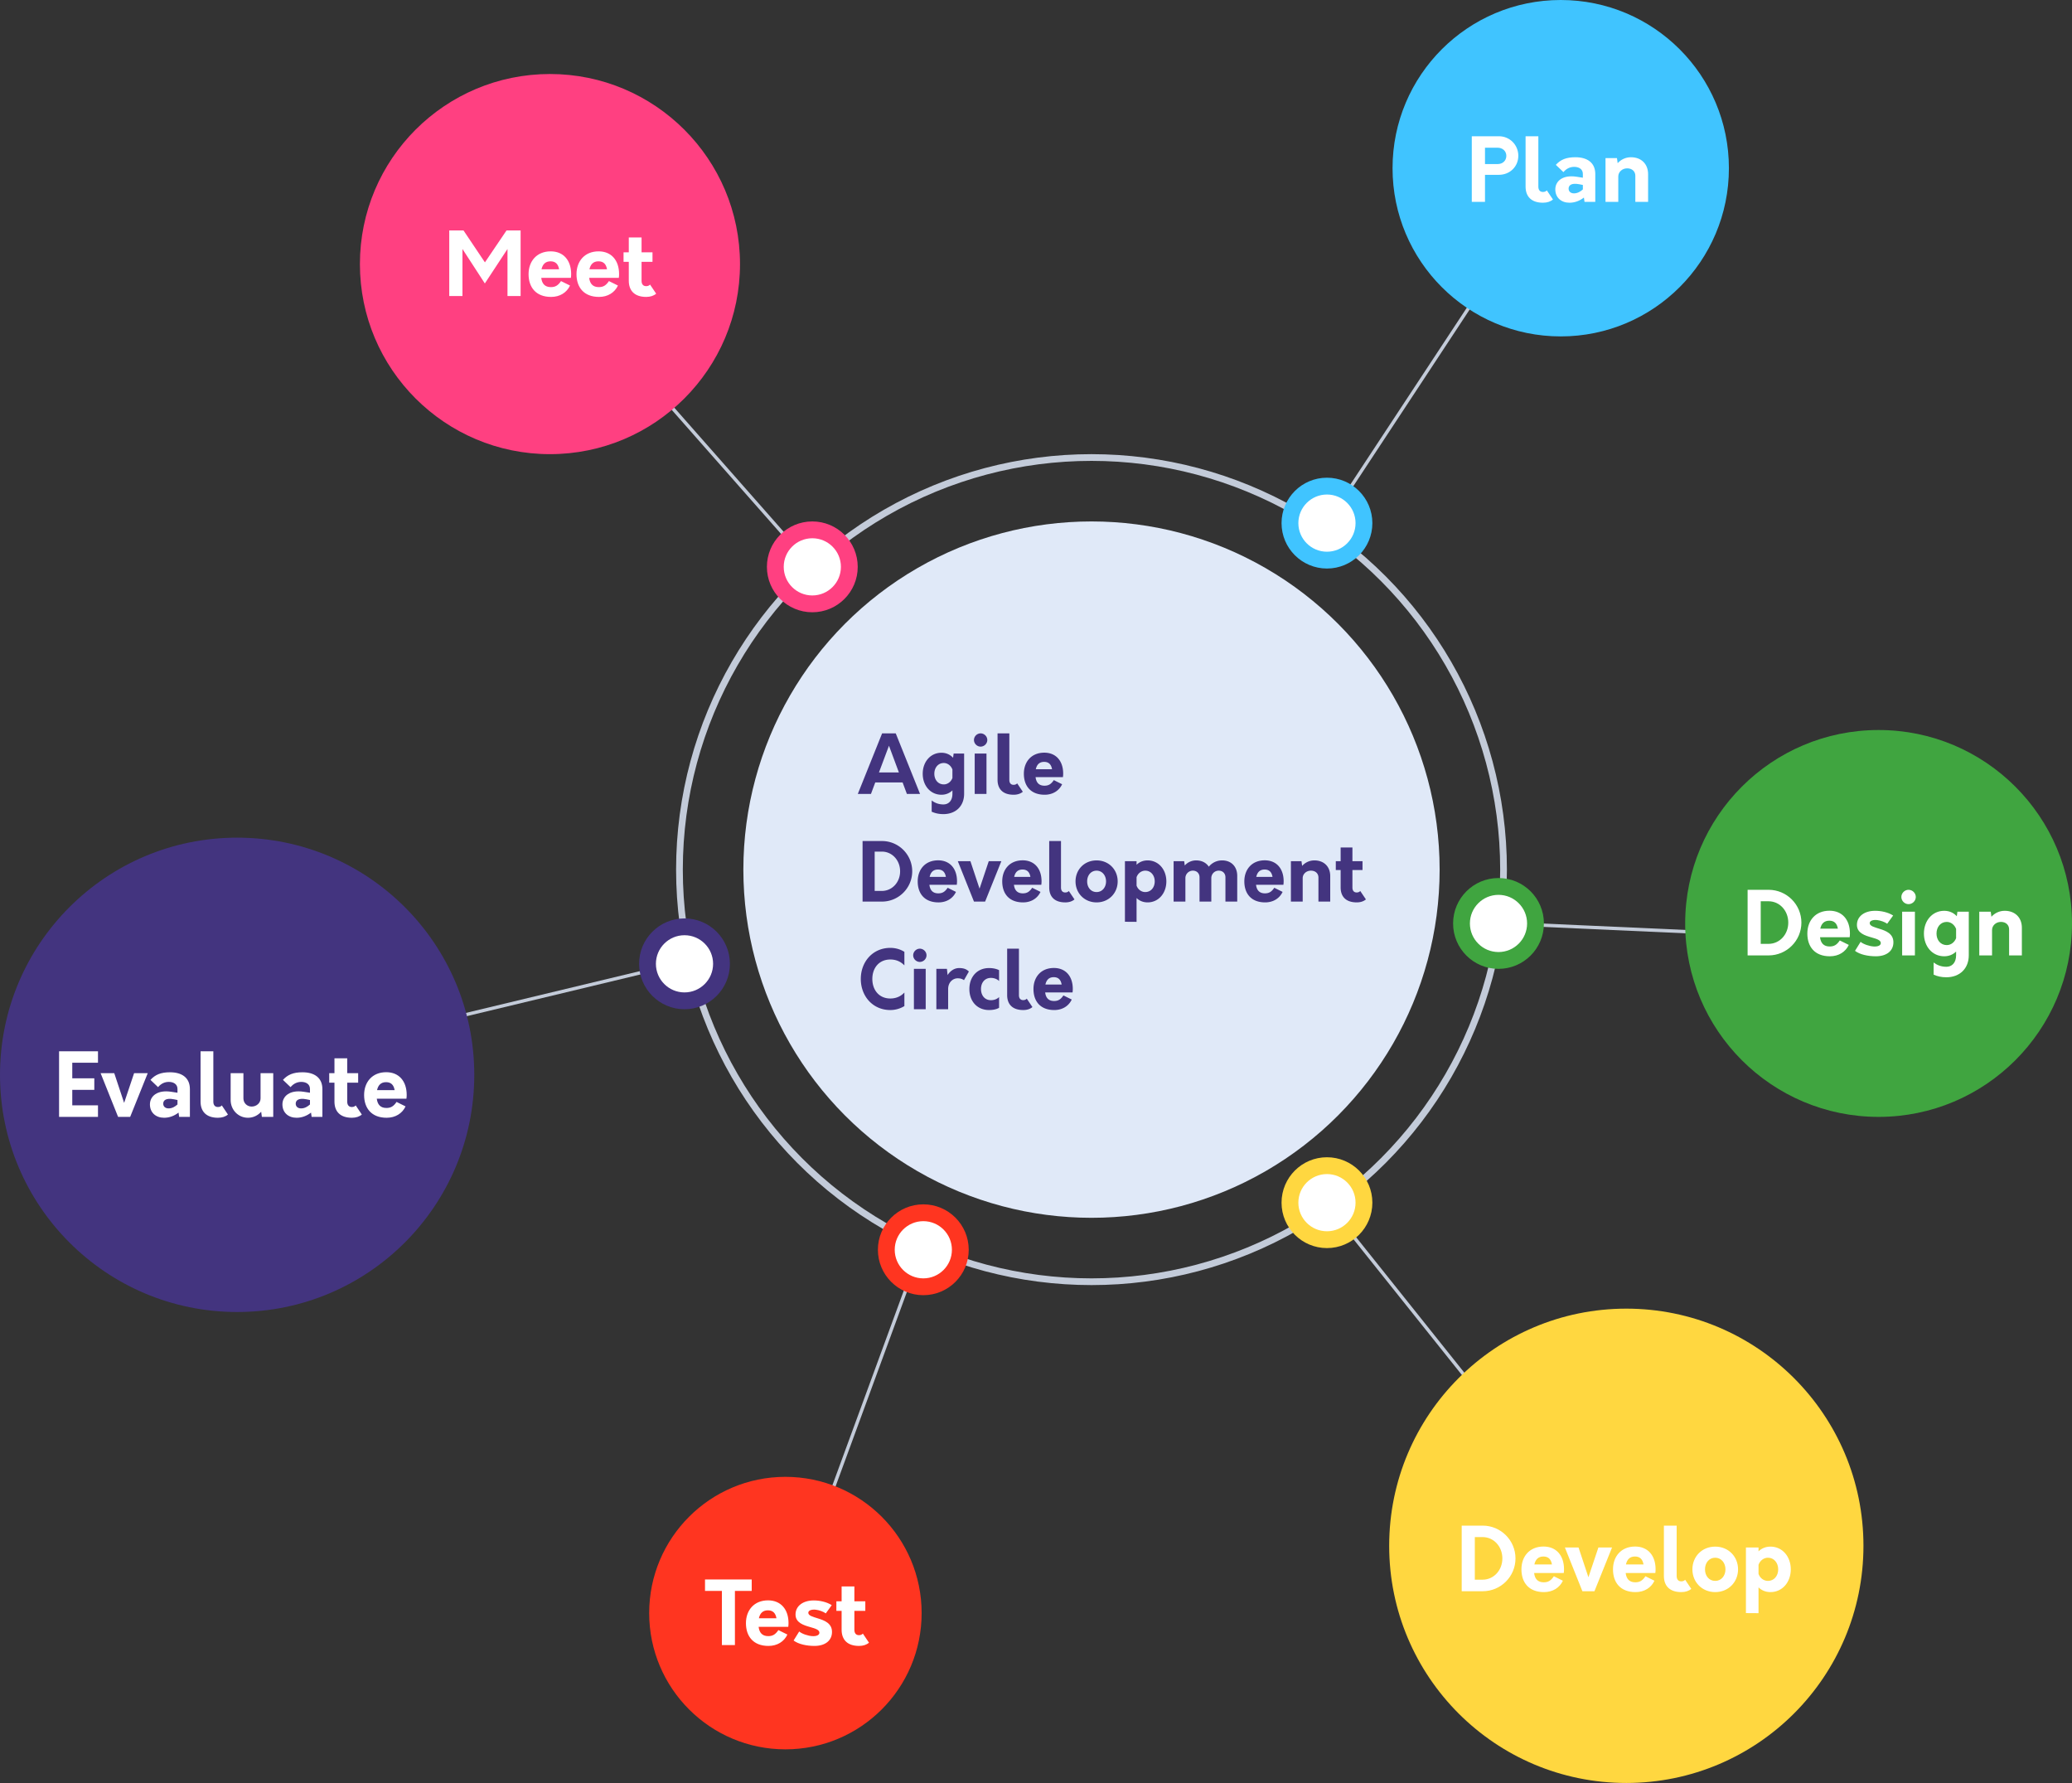 <svg xmlns="http://www.w3.org/2000/svg" width="616" height="530"><rect width="100%" height="100%" fill="#333333" stroke="none"/><g fill="none" fill-rule="evenodd"><circle cx="324.5" cy="258.5" r="103.5" fill="#e0e9f8" fill-rule="nonzero"/><circle cx="324.5" cy="258.5" r="122.5" stroke="#c3cbd9" stroke-width="2"/><path fill="#43347f" d="M269.616 236l-1.272-3.408h-8.136L258.936 236h-3.912l7.224-18h4.056l7.224 18zm-8.304-6.384h5.928l-2.952-7.944zm22.2-5.616h3.12v11.952c0 3.648-2.472 6.048-6.168 6.048-1.344 0-2.472-.264-3.48-.72v-3.336c.96.72 2.064 1.176 3.504 1.176s2.664-1.008 2.664-3.168v-1.008c-.84.816-1.944 1.296-3.264 1.296-3.288 0-5.568-2.736-5.568-6.24s2.28-6.24 5.568-6.24c1.416 0 2.592.552 3.456 1.488zm-2.928 9.168c1.152 0 2.136-.768 2.568-1.896v-2.544c-.432-1.128-1.416-1.92-2.568-1.92-1.704 0-2.808 1.416-2.808 3.192s1.104 3.168 2.808 3.168zm10.944-11.232c-1.056 0-1.968-.888-1.968-1.968s.912-1.968 1.968-1.968c1.08 0 1.992.888 1.992 1.968s-.912 1.968-1.992 1.968zM289.776 236v-12h3.504v12zm11.568.24c-3.264 0-4.776-1.776-4.776-4.44V218h3.504v13.824c0 .984.504 1.464 1.248 1.464.456 0 .792-.12 1.08-.432l1.68 2.496c-.672.576-1.584.888-2.736.888zm14.736-6.264c0 .336-.024.672-.072 1.032h-8.136c.192 1.584.984 2.544 2.64 2.544 1.176 0 1.944-.408 2.784-1.656l2.472 1.224c-.888 1.92-2.784 3.12-5.184 3.12-4.2 0-6.192-2.664-6.192-6.24 0-3.552 2.232-6.264 6.072-6.264 3.48 0 5.616 2.448 5.616 6.24zm-5.664-3.504c-1.44 0-2.184.864-2.472 2.184h4.824c-.24-1.392-.96-2.184-2.352-2.184zM256.44 268v-18h5.76c4.968 0 9 4.032 9 9s-4.032 9-9 9zm3.6-3.168h2.136c3.048 0 5.424-2.568 5.424-5.832 0-3.288-2.376-5.856-5.424-5.856h-2.136zm24.48-2.856c0 .336-.024.672-.072 1.032h-8.136c.192 1.584.984 2.544 2.64 2.544 1.176 0 1.944-.408 2.784-1.656l2.472 1.224c-.888 1.92-2.784 3.12-5.184 3.12-4.2 0-6.192-2.664-6.192-6.24 0-3.552 2.232-6.264 6.072-6.264 3.48 0 5.616 2.448 5.616 6.24zm-5.664-3.504c-1.44 0-2.184.864-2.472 2.184h4.824c-.24-1.392-.96-2.184-2.352-2.184zM293.952 256h3.744l-4.824 12h-3.312l-4.8-12h3.744l2.712 8.16zm15.696 5.976c0 .336-.024.672-.072 1.032h-8.136c.192 1.584.984 2.544 2.64 2.544 1.176 0 1.944-.408 2.784-1.656l2.472 1.224c-.888 1.92-2.784 3.12-5.184 3.12-4.2 0-6.192-2.664-6.192-6.24 0-3.552 2.232-6.264 6.072-6.264 3.48 0 5.616 2.448 5.616 6.24zm-5.664-3.504c-1.44 0-2.184.864-2.472 2.184h4.824c-.24-1.392-.96-2.184-2.352-2.184zm12.72 9.768c-3.264 0-4.776-1.776-4.776-4.44V250h3.504v13.824c0 .984.504 1.464 1.248 1.464.456 0 .792-.12 1.08-.432l1.68 2.496c-.672.576-1.584.888-2.736.888zm9.312 0c-3.648 0-6.264-2.76-6.264-6.24 0-3.504 2.616-6.24 6.264-6.24 3.624 0 6.264 2.736 6.264 6.24 0 3.48-2.64 6.24-6.264 6.24zm0-3.072c1.656 0 2.808-1.392 2.808-3.168s-1.152-3.192-2.808-3.192c-1.704 0-2.808 1.416-2.808 3.192s1.104 3.168 2.808 3.168zm15.168-9.408c3.264 0 5.568 2.736 5.568 6.24s-2.304 6.24-5.568 6.24c-1.344 0-2.448-.48-3.288-1.296v7.08L334.44 274v-18h3.456v1.056c.84-.816 1.944-1.296 3.288-1.296zm-.696 9.408c1.68 0 2.808-1.392 2.808-3.168s-1.128-3.192-2.808-3.192c-1.176 0-2.184.792-2.592 1.944v2.496c.408 1.152 1.416 1.92 2.592 1.92zm22.848-9.408c2.712 0 4.488 1.824 4.488 4.608V268h-3.504v-7.2c0-1.176-.792-1.992-1.992-1.992-1.248 0-2.208.984-2.208 2.232V268h-3.504v-7.2c0-1.176-.792-1.992-1.968-1.992a2.213 2.213 0 00-2.232 2.232V268h-3.504v-12h3.144l.168 1.272a4.492 4.492 0 013.408-1.512c1.656 0 2.976.696 3.744 1.872a5.025 5.025 0 013.96-1.872zm18.288 6.216c0 .336-.024.672-.072 1.032h-8.136c.192 1.584.984 2.544 2.64 2.544 1.176 0 1.944-.408 2.784-1.656l2.472 1.224c-.888 1.92-2.784 3.12-5.184 3.12-4.2 0-6.192-2.664-6.192-6.24 0-3.552 2.232-6.264 6.072-6.264 3.48 0 5.616 2.448 5.616 6.24zm-5.664-3.504c-1.44 0-2.184.864-2.472 2.184h4.824c-.24-1.392-.96-2.184-2.352-2.184zm14.808-2.712c2.808 0 4.704 1.824 4.704 4.656V268h-3.504v-7.152c0-1.224-.912-2.04-2.232-2.04-1.368 0-2.448.984-2.448 2.232V268h-3.504v-12h3.144l.192 1.392c.912-1.008 2.184-1.632 3.648-1.632zm13.632 9.096l1.68 2.496c-.672.576-1.584.888-2.736.888-3.264 0-4.776-1.776-4.776-4.44v-5.184h-1.44V256h1.44v-4.08h3.504V256h3v2.616h-3v5.208c0 .984.504 1.464 1.248 1.464.456 0 .792-.12 1.08-.432zM264.696 300.24c-5.232 0-8.784-4.128-8.784-9.24s3.552-9.24 8.784-9.24c1.512 0 2.952.408 4.176 1.176v4.032c-1.176-1.224-2.592-1.752-4.176-1.752-3.384 0-5.352 2.544-5.352 5.784s1.968 5.808 5.352 5.808c1.608 0 3.072-.576 4.176-1.776v4.032a8.047 8.047 0 01-4.176 1.176zm8.76-14.304c-1.056 0-1.968-.888-1.968-1.968S272.4 282 273.456 282c1.08 0 1.992.888 1.992 1.968s-.912 1.968-1.992 1.968zM271.704 300v-12h3.504v12zm13.44-12.24c1.392 0 2.184.336 2.904 1.032l-1.464 2.568c-.336-.24-.864-.552-1.872-.552-1.44 0-2.832 1.2-2.832 3.192v6h-3.504v-12h3.144l.192 1.848c.816-1.272 2.04-2.088 3.432-2.088zm8.904 12.48c-3.552 0-5.856-2.616-5.856-6.24s2.304-6.24 5.856-6.24c.936 0 2.016.144 2.976.624v3.24c-.504-.552-1.44-.936-2.424-.936-1.824 0-2.952 1.392-2.952 3.312 0 1.896 1.128 3.312 2.952 3.312 1.008 0 1.92-.384 2.424-.936v3.192c-.864.528-2.04.672-2.976.672zm10.152 0c-3.264 0-4.776-1.776-4.776-4.44V282h3.504v13.824c0 .984.504 1.464 1.248 1.464.456 0 .792-.12 1.08-.432l1.68 2.496c-.672.576-1.584.888-2.736.888zm14.736-6.264c0 .336-.024.672-.072 1.032h-8.136c.192 1.584.984 2.544 2.64 2.544 1.176 0 1.944-.408 2.784-1.656l2.472 1.224c-.888 1.92-2.784 3.12-5.184 3.12-4.2 0-6.192-2.664-6.192-6.24 0-3.552 2.232-6.264 6.072-6.264 3.48 0 5.616 2.448 5.616 6.24zm-5.664-3.504c-1.44 0-2.184.864-2.472 2.184h4.824c-.24-1.392-.96-2.184-2.352-2.184z"/><g fill-rule="nonzero"><path stroke="#c3cbd9" stroke-linecap="square" d="M163.5 80l78 88.5M394.5 155.5L464 50M536 278.5l-89-4M483 468.5l-88.5-110.796M234 479.683L273.5 372M69 318.306L203.5 286"/><circle cx="464" cy="50" r="50" fill="#40c4ff"/><circle cx="558.5" cy="274.5" r="57.5" fill="#40a540"/><circle cx="70.5" cy="319.5" r="70.5" fill="#43347f"/><circle cx="233.5" cy="479.5" r="40.5" fill="#ff3520"/><circle cx="163.5" cy="78.5" r="56.5" fill="#ff4081"/><circle cx="483.5" cy="459.5" r="70.5" fill="#ffd740"/><circle cx="394.5" cy="155.5" r="11" fill="#fff" stroke="#40c4ff" stroke-width="5"/><circle cx="241.5" cy="168.5" r="11" fill="#fff" stroke="#ff4081" stroke-width="5"/><circle cx="203.5" cy="286.5" r="11" fill="#fff" stroke="#43347f" stroke-width="5"/><circle cx="274.5" cy="371.5" r="11" fill="#fff" stroke="#ff3520" stroke-width="5"/><circle cx="394.5" cy="357.5" r="11" fill="#fff" stroke="#ffd740" stroke-width="5"/><circle cx="445.5" cy="274.5" r="11" fill="#fff" stroke="#40a540" stroke-width="5"/></g><path fill="#fff" d="M150.59 68.5h4.186V88h-3.9V74.012l-6.734 10.244-6.656-10.244V88h-3.926V68.5h4.238l6.37 9.49zm19.214 12.974c0 .364-.026.728-.078 1.118h-8.814c.208 1.716 1.066 2.756 2.86 2.756 1.274 0 2.106-.442 3.016-1.794l2.678 1.326c-.962 2.08-3.016 3.38-5.616 3.38-4.55 0-6.708-2.886-6.708-6.76 0-3.848 2.418-6.786 6.578-6.786 3.77 0 6.084 2.652 6.084 6.76zm-6.136-3.796c-1.56 0-2.366.936-2.678 2.366h5.226c-.26-1.508-1.04-2.366-2.548-2.366zm20.384 3.796c0 .364-.026.728-.078 1.118h-8.814c.208 1.716 1.066 2.756 2.86 2.756 1.274 0 2.106-.442 3.016-1.794l2.678 1.326c-.962 2.08-3.016 3.38-5.616 3.38-4.55 0-6.708-2.886-6.708-6.76 0-3.848 2.418-6.786 6.578-6.786 3.77 0 6.084 2.652 6.084 6.76zm-6.136-3.796c-1.56 0-2.366.936-2.678 2.366h5.226c-.26-1.508-1.04-2.366-2.548-2.366zm15.34 6.916l1.82 2.704c-.728.624-1.716.962-2.964.962-3.536 0-5.174-1.924-5.174-4.81v-5.616h-1.56V75h1.56v-4.42h3.796V75h3.25v2.834h-3.25v5.642c0 1.066.546 1.586 1.352 1.586.494 0 .858-.13 1.17-.468zM445.62 40.5c3.25 0 5.772 2.6 5.772 5.798 0 3.224-2.522 5.668-5.772 5.668h-4.134V60h-3.926V40.5zm-.364 8.268c1.43 0 2.574-.962 2.574-2.444 0-1.43-1.144-2.418-2.574-2.418h-3.77v4.862zm13.468 11.492c-3.536 0-5.174-1.924-5.174-4.81V40.5h3.796v14.976c0 1.066.546 1.586 1.352 1.586.494 0 .858-.13 1.17-.468l1.82 2.704c-.728.624-1.716.962-2.964.962zm9.646-13.52c3.406 0 5.902 1.534 5.902 4.992V60h-3.198l-.182-1.274c-1.274.988-2.73 1.534-4.29 1.534-2.47 0-4.212-1.534-4.212-3.978 0-2.418 2.158-4.394 6.344-3.744l1.846.286v-1.118c0-1.508-1.274-2.106-2.574-2.106-1.144 0-2.262.442-3.198 1.56l-2.262-2.158c1.43-1.56 3.094-2.262 5.824-2.262zm-2.028 9.334c0 .858.65 1.404 1.586 1.404 1.092 0 1.95-.546 2.652-1.17v-1.326l-1.04-.208c-2.522-.494-3.198.416-3.198 1.3zm18.538-9.334c3.042 0 5.096 1.976 5.096 5.044V60h-3.796v-7.748c0-1.326-.988-2.21-2.418-2.21-1.482 0-2.652 1.066-2.652 2.418V60h-3.796V47h3.406l.208 1.508c.988-1.092 2.366-1.768 3.952-1.768zM519.56 284v-19.5h6.24c5.382 0 9.75 4.368 9.75 9.75s-4.368 9.75-9.75 9.75zm3.9-3.432h2.314c3.302 0 5.876-2.782 5.876-6.318 0-3.562-2.574-6.344-5.876-6.344h-2.314zm26.52-3.094c0 .364-.026.728-.078 1.118h-8.814c.208 1.716 1.066 2.756 2.86 2.756 1.274 0 2.106-.442 3.016-1.794l2.678 1.326c-.962 2.08-3.016 3.38-5.616 3.38-4.55 0-6.708-2.886-6.708-6.76 0-3.848 2.418-6.786 6.578-6.786 3.77 0 6.084 2.652 6.084 6.76zm-6.136-3.796c-1.56 0-2.366.936-2.678 2.366h5.226c-.26-1.508-1.04-2.366-2.548-2.366zm13.858 10.582c-2.366 0-4.784-.52-6.214-1.612l1.664-2.678c.858.728 2.626 1.3 3.874 1.378 1.222.078 2.132-.286 2.132-1.014 0-.884-1.248-1.248-2.704-1.664-2.002-.572-4.394-1.3-4.394-3.744 0-2.496 2.158-4.186 5.434-4.186 1.638 0 3.77.39 5.33 1.404l-1.768 2.444c-.702-.52-2.002-.988-2.99-1.092-1.092-.13-2.21.156-2.21.91 0 .884 1.378 1.196 2.912 1.69 1.95.598 4.134 1.456 4.134 4.004 0 2.574-2.028 4.16-5.2 4.16zm9.698-15.496c-1.144 0-2.132-.962-2.132-2.132s.988-2.132 2.132-2.132c1.17 0 2.158.962 2.158 2.132s-.988 2.132-2.158 2.132zM565.502 284v-13h3.796v13zm16.432-13h3.38v12.948c0 3.952-2.678 6.552-6.682 6.552-1.456 0-2.678-.286-3.77-.78v-3.614c1.04.78 2.236 1.274 3.796 1.274s2.886-1.092 2.886-3.432v-1.092c-.91.884-2.106 1.404-3.536 1.404-3.562 0-6.032-2.964-6.032-6.76s2.47-6.76 6.032-6.76c1.534 0 2.808.598 3.744 1.612zm-3.172 9.932c1.248 0 2.314-.832 2.782-2.054v-2.756c-.468-1.222-1.534-2.08-2.782-2.08-1.846 0-3.042 1.534-3.042 3.458s1.196 3.432 3.042 3.432zM596 270.74c3.042 0 5.096 1.976 5.096 5.044V284H597.3v-7.748c0-1.326-.988-2.21-2.418-2.21-1.482 0-2.652 1.066-2.652 2.418V284h-3.796v-13h3.406l.208 1.508c.988-1.092 2.366-1.768 3.952-1.768zM434.56 473v-19.5h6.24c5.382 0 9.75 4.368 9.75 9.75s-4.368 9.75-9.75 9.75zm3.9-3.432h2.314c3.302 0 5.876-2.782 5.876-6.318 0-3.562-2.574-6.344-5.876-6.344h-2.314zm26.52-3.094c0 .364-.026.728-.078 1.118h-8.814c.208 1.716 1.066 2.756 2.86 2.756 1.274 0 2.106-.442 3.016-1.794l2.678 1.326c-.962 2.08-3.016 3.38-5.616 3.38-4.55 0-6.708-2.886-6.708-6.76 0-3.848 2.418-6.786 6.578-6.786 3.77 0 6.084 2.652 6.084 6.76zm-6.136-3.796c-1.56 0-2.366.936-2.678 2.366h5.226c-.26-1.508-1.04-2.366-2.548-2.366zM475.198 460h4.056l-5.226 13h-3.588l-5.2-13h4.056l2.938 8.84zm17.004 6.474c0 .364-.026.728-.078 1.118h-8.814c.208 1.716 1.066 2.756 2.86 2.756 1.274 0 2.106-.442 3.016-1.794l2.678 1.326c-.962 2.08-3.016 3.38-5.616 3.38-4.55 0-6.708-2.886-6.708-6.76 0-3.848 2.418-6.786 6.578-6.786 3.77 0 6.084 2.652 6.084 6.76zm-6.136-3.796c-1.56 0-2.366.936-2.678 2.366h5.226c-.26-1.508-1.04-2.366-2.548-2.366zm13.78 10.582c-3.536 0-5.174-1.924-5.174-4.81V453.5h3.796v14.976c0 1.066.546 1.586 1.352 1.586.494 0 .858-.13 1.17-.468l1.82 2.704c-.728.624-1.716.962-2.964.962zm10.088 0c-3.952 0-6.786-2.99-6.786-6.76 0-3.796 2.834-6.76 6.786-6.76 3.926 0 6.786 2.964 6.786 6.76 0 3.77-2.86 6.76-6.786 6.76zm0-3.328c1.794 0 3.042-1.508 3.042-3.432s-1.248-3.458-3.042-3.458c-1.846 0-3.042 1.534-3.042 3.458s1.196 3.432 3.042 3.432zm16.432-10.192c3.536 0 6.032 2.964 6.032 6.76s-2.496 6.76-6.032 6.76c-1.456 0-2.652-.52-3.562-1.404v7.67l-3.744-.026V460h3.744v1.144c.91-.884 2.106-1.404 3.562-1.404zm-.754 10.192c1.82 0 3.042-1.508 3.042-3.432s-1.222-3.458-3.042-3.458c-1.274 0-2.366.858-2.808 2.106v2.704c.442 1.248 1.534 2.08 2.808 2.08zM223.482 469.5v3.406h-4.992V489h-3.874v-16.094h-5.018V469.5zm10.946 12.974c0 .364-.026.728-.078 1.118h-8.814c.208 1.716 1.066 2.756 2.86 2.756 1.274 0 2.106-.442 3.016-1.794l2.678 1.326c-.962 2.08-3.016 3.38-5.616 3.38-4.55 0-6.708-2.886-6.708-6.76 0-3.848 2.418-6.786 6.578-6.786 3.77 0 6.084 2.652 6.084 6.76zm-6.136-3.796c-1.56 0-2.366.936-2.678 2.366h5.226c-.26-1.508-1.04-2.366-2.548-2.366zm13.858 10.582c-2.366 0-4.784-.52-6.214-1.612l1.664-2.678c.858.728 2.626 1.3 3.874 1.378 1.222.078 2.132-.286 2.132-1.014 0-.884-1.248-1.248-2.704-1.664-2.002-.572-4.394-1.3-4.394-3.744 0-2.496 2.158-4.186 5.434-4.186 1.638 0 3.77.39 5.33 1.404l-1.768 2.444c-.702-.52-2.002-.988-2.99-1.092-1.092-.13-2.21.156-2.21.91 0 .884 1.378 1.196 2.912 1.69 1.95.598 4.134 1.456 4.134 4.004 0 2.574-2.028 4.16-5.2 4.16zm14.378-3.666l1.82 2.704c-.728.624-1.716.962-2.964.962-3.536 0-5.174-1.924-5.174-4.81v-5.616h-1.56V476h1.56v-4.42h3.796V476h3.25v2.834h-3.25v5.642c0 1.066.546 1.586 1.352 1.586.494 0 .858-.13 1.17-.468zM29.13 315.906h-7.644v4.628h6.552v3.432h-6.552v4.602h7.644V332H17.56v-19.5h11.57zM39.868 319h4.056l-5.226 13H35.11l-5.2-13h4.056l2.938 8.84zm10.686-.26c3.406 0 5.902 1.534 5.902 4.992V332h-3.198l-.182-1.274c-1.274.988-2.73 1.534-4.29 1.534-2.47 0-4.212-1.534-4.212-3.978 0-2.418 2.158-4.394 6.344-3.744l1.846.286v-1.118c0-1.508-1.274-2.106-2.574-2.106-1.144 0-2.262.442-3.198 1.56l-2.262-2.158c1.43-1.56 3.094-2.262 5.824-2.262zm-2.028 9.334c0 .858.65 1.404 1.586 1.404 1.092 0 1.95-.546 2.652-1.17v-1.326l-1.04-.208c-2.522-.494-3.198.416-3.198 1.3zm16.276 4.186c-3.536 0-5.174-1.924-5.174-4.81V312.5h3.796v14.976c0 1.066.546 1.586 1.352 1.586.494 0 .858-.13 1.17-.468l1.82 2.704c-.728.624-1.716.962-2.964.962zM77.464 319h3.77v13h-3.38l-.208-1.534c-.988 1.118-2.366 1.794-3.926 1.794-2.886 0-5.148-2.34-5.148-5.278V319h3.796v7.514c0 1.352 1.066 2.418 2.444 2.418 1.456 0 2.652-1.066 2.652-2.418zm12.48-.26c3.406 0 5.902 1.534 5.902 4.992V332h-3.198l-.182-1.274c-1.274.988-2.73 1.534-4.29 1.534-2.47 0-4.212-1.534-4.212-3.978 0-2.418 2.158-4.394 6.344-3.744l1.846.286v-1.118c0-1.508-1.274-2.106-2.574-2.106-1.144 0-2.262.442-3.198 1.56l-2.262-2.158c1.43-1.56 3.094-2.262 5.824-2.262zm-2.028 9.334c0 .858.65 1.404 1.586 1.404 1.092 0 1.95-.546 2.652-1.17v-1.326l-1.04-.208c-2.522-.494-3.198.416-3.198 1.3zm17.836.52l1.82 2.704c-.728.624-1.716.962-2.964.962-3.536 0-5.174-1.924-5.174-4.81v-5.616h-1.56V319h1.56v-4.42h3.796V319h3.25v2.834h-3.25v5.642c0 1.066.546 1.586 1.352 1.586.494 0 .858-.13 1.17-.468zm15.158-3.12c0 .364-.026.728-.078 1.118h-8.814c.208 1.716 1.066 2.756 2.86 2.756 1.274 0 2.106-.442 3.016-1.794l2.678 1.326c-.962 2.08-3.016 3.38-5.616 3.38-4.55 0-6.708-2.886-6.708-6.76 0-3.848 2.418-6.786 6.578-6.786 3.77 0 6.084 2.652 6.084 6.76zm-6.136-3.796c-1.56 0-2.366.936-2.678 2.366h5.226c-.26-1.508-1.04-2.366-2.548-2.366z"/></g></svg>